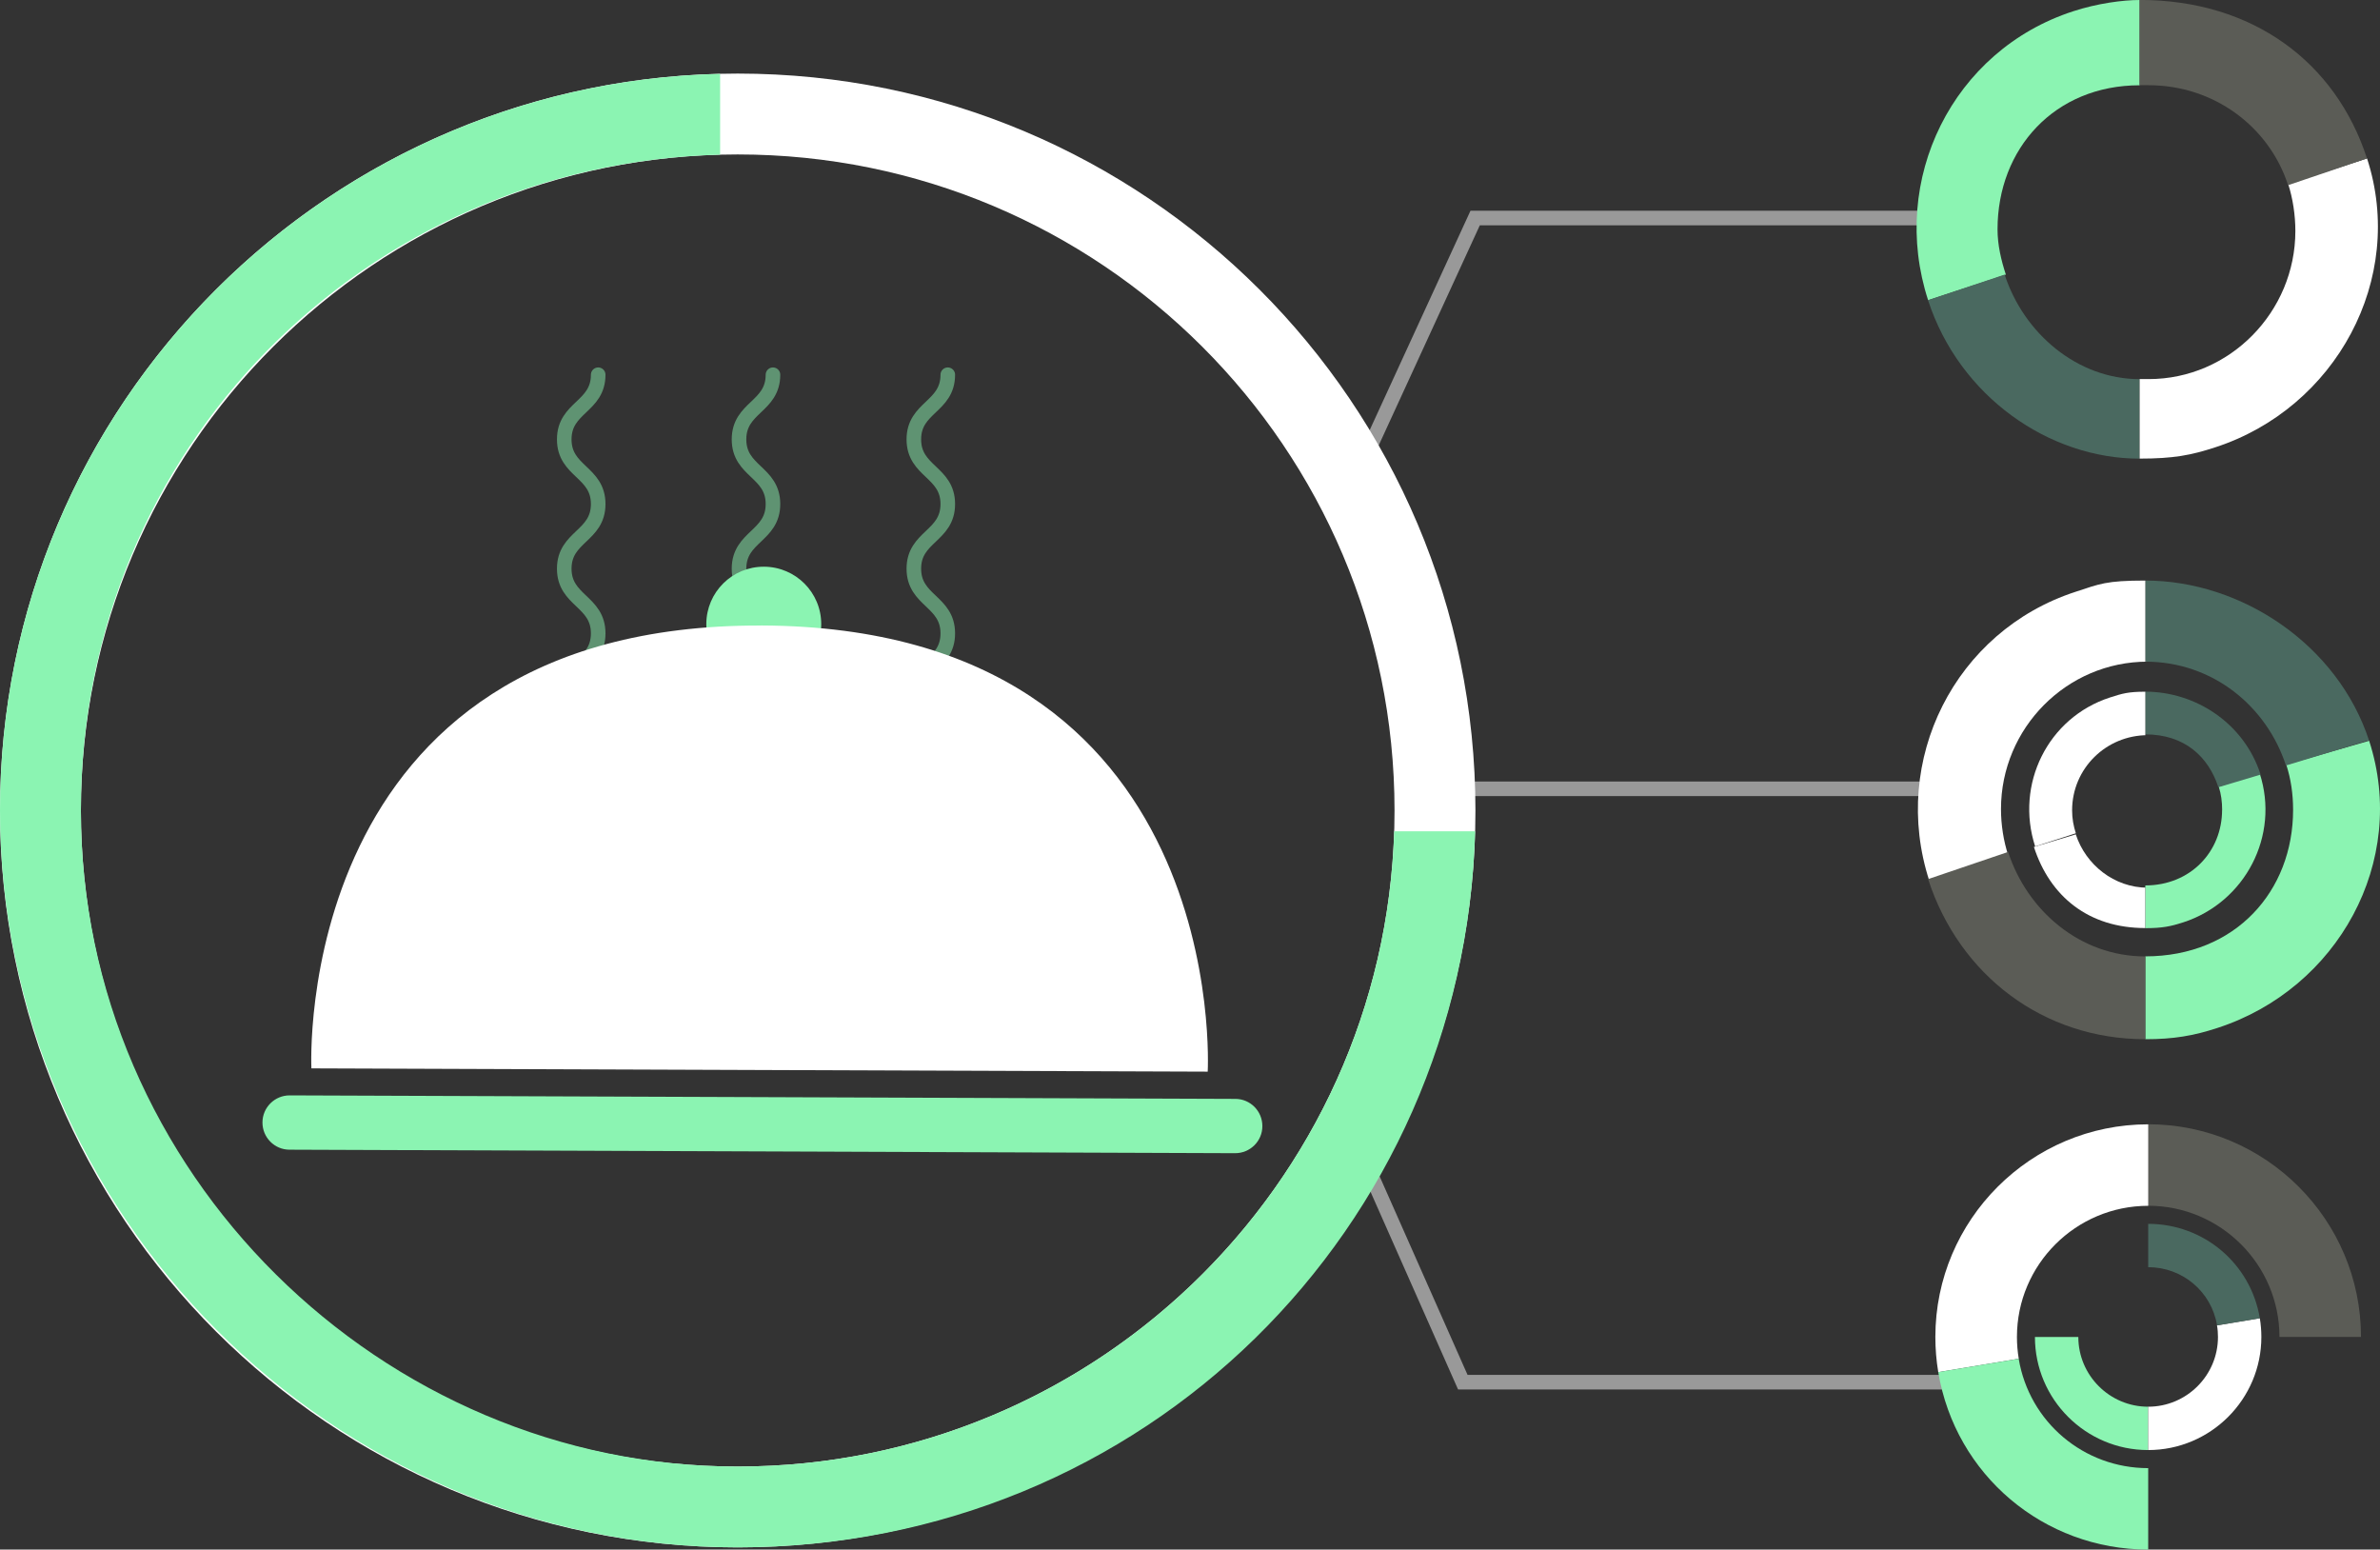<svg width="490" height="319" viewBox="0 0 490 319" fill="none" xmlns="http://www.w3.org/2000/svg">
<rect x="0" y="0" width="490" height="319" fill="#333333" stroke="none"/>
<g clip-path="url(#clip0_88_625)">
<path opacity="0.5" d="M279.083 98.469L303.708 44.883H403.231" stroke="white" stroke-width="3" stroke-miterlimit="10"/>
<path opacity="0.5" d="M277.44 230.967L301.168 284.541H407.89" stroke="white" stroke-width="3" stroke-miterlimit="10"/>
<g opacity="0.5">
<path d="M123.158 77.144C123.158 83.799 116.169 83.799 116.169 90.453C116.169 97.108 123.158 97.108 123.158 103.762C123.158 110.417 116.169 110.417 116.169 117.071C116.169 123.726 123.158 123.726 123.158 130.392C123.158 137.058 116.169 137.047 116.169 143.713" stroke="#8BF4B2" stroke-width="3" stroke-linecap="round" stroke-linejoin="round"/>
<path d="M159.14 77.144C159.14 83.799 152.151 83.799 152.151 90.453C152.151 97.108 159.14 97.108 159.14 103.762C159.14 110.417 152.151 110.417 152.151 117.071C152.151 123.726 159.14 123.726 159.14 130.392C159.14 137.058 152.151 137.047 152.151 143.713" stroke="#8BF4B2" stroke-width="3" stroke-linecap="round" stroke-linejoin="round"/>
<path d="M195.133 77.144C195.133 83.799 188.144 83.799 188.144 90.453C188.144 97.108 195.133 97.108 195.133 103.762C195.133 110.417 188.144 110.417 188.144 117.071C188.144 123.726 195.133 123.726 195.133 130.392C195.133 137.058 188.144 137.047 188.144 143.713" stroke="#8BF4B2" stroke-width="3" stroke-linecap="round" stroke-linejoin="round"/>
</g>
<path d="M169.076 128.519C169.053 135.046 163.741 140.316 157.206 140.292C150.671 140.269 145.395 134.953 145.418 128.438C145.441 121.911 150.753 116.641 157.288 116.664C163.822 116.687 169.099 121.992 169.076 128.519Z" fill="#8BF4B2"/>
<path d="M156.717 128.775C59.675 128.426 64.113 219.938 64.113 219.938L156.379 220.275L248.646 220.613C248.646 220.613 253.76 129.124 156.717 128.763V128.775Z" fill="white"/>
<path d="M259.898 231.839C259.898 234.922 257.37 237.412 254.284 237.4L59.605 236.679C56.518 236.679 54.025 234.154 54.037 231.071C54.037 227.988 56.564 225.487 59.651 225.499L254.33 226.22C257.417 226.22 259.91 228.745 259.898 231.828V231.839Z" fill="#8BF4B2"/>
<path d="M151.883 15.147C68.003 15.147 0 83.066 0 166.853C0 250.639 68.003 318.546 151.883 318.546C235.763 318.546 303.766 250.628 303.766 166.853C303.766 83.077 235.775 15.147 151.883 15.147ZM151.883 301.91C77.194 301.91 16.657 241.449 16.657 166.853C16.657 92.256 77.205 31.795 151.883 31.795C226.561 31.795 287.109 92.256 287.109 166.853C287.109 241.449 226.572 301.91 151.883 301.91Z" fill="white"/>
<path d="M287.039 171.134C284.768 243.741 225.128 301.91 151.883 301.91C78.638 301.91 16.657 241.449 16.657 166.853C16.657 92.256 75.248 33.75 148.26 31.842V15.205C66.058 17.113 0 84.276 0 166.853C0 249.43 68.003 318.546 151.883 318.546C235.763 318.546 301.436 252.931 303.708 171.134H287.039Z" fill="#8BF4B2"/>
<path d="M411.257 47.21C411.257 30.562 423.045 17.555 440.518 17.555V0C437.023 0 431.805 0.698 426.842 2.315C402.02 10.366 388.892 36.996 396.964 61.799L412.969 56.529C412.014 53.597 411.257 50.468 411.257 47.21Z" fill="#8BF4B2"/>
<path d="M412.725 56.529L396.953 61.799C403.406 81.635 421.868 94.42 440.506 94.42V78.052C427.693 78.052 416.65 68.628 412.725 56.529Z" fill="#4A6960"/>
<path d="M487.332 32.621L471.095 37.892C472.05 40.823 472.574 44.29 472.574 47.548C472.574 64.207 459.05 78.04 442.381 78.04H440.518V94.409C447.507 94.409 451.094 93.711 456.056 92.094C480.891 84.031 495.405 57.401 487.332 32.61V32.621Z" fill="white"/>
<path d="M442.37 17.544C455.788 17.544 467.157 26.037 471.083 38.124L487.321 32.61C480.867 12.774 463.803 -0.012 440.506 -0.012V17.532H442.37V17.544Z" fill="#5B5C56"/>
<path d="M472.108 166.725C472.108 183.373 460.32 196.88 441.683 196.88V213.935C447.507 213.935 451.56 213.237 456.523 211.62C481.345 203.557 495.824 177.288 487.764 152.496L470.699 157.406C471.654 160.338 472.108 163.467 472.108 166.725Z" fill="#8BF4B2"/>
<path d="M470.629 157.592L487.367 152.496H487.764C481.31 132.719 461.485 119.515 441.683 119.515V136.209C455.661 136.209 466.703 145.493 470.64 157.592H470.629Z" fill="#4A6960"/>
<path d="M397.209 181.314L413.447 176.043C412.492 173.112 411.968 169.796 411.968 166.55C411.968 149.89 425.491 136.209 442.16 136.209H441.683V119.515C433.529 119.515 432.282 120.213 427.32 121.83C402.486 129.892 389.148 156.522 397.209 181.325V181.314Z" fill="white"/>
<path d="M441.671 196.891C428.252 196.891 417.372 187.479 413.435 175.38L396.964 180.976C403.418 200.812 420.704 213.935 441.671 213.935V196.88V196.891Z" fill="#5B5C56"/>
<path d="M457.489 166.725C457.489 175.31 451.001 182.267 441.683 182.279V191.074C445.177 191.074 446.901 190.714 449.464 189.888C462.265 185.734 469.394 172.006 465.236 159.221L456.802 161.943C457.291 163.456 457.501 165.061 457.501 166.748L457.489 166.725Z" fill="#8BF4B2"/>
<path d="M456.732 162.059L465.375 159.477H465.422C462.09 149.006 452.154 142.387 441.671 142.387V151.182C449.825 151.182 454.694 155.835 456.721 162.059H456.732Z" fill="#4A6960"/>
<path d="M419.004 174.252L427.379 171.541C426.89 170.029 426.61 168.493 426.61 166.818C426.61 158.232 433.587 151.345 442.184 151.345H441.683V142.398C438.188 142.398 436.965 142.759 434.403 143.585C421.601 147.738 414.845 161.466 419.004 174.252Z" fill="white"/>
<path d="M442.172 182.744C435.253 182.744 429.394 177.998 427.367 171.762L418.747 174.356C422.067 184.583 430.023 191.051 441.671 191.051V182.733H442.172V182.744Z" fill="white"/>
<path d="M486.097 275.222H469.301C469.301 260.342 457.175 248.22 442.265 248.22V231.444C466.435 231.444 486.086 251.082 486.086 275.21L486.097 275.222Z" fill="#5B5C56"/>
<path d="M399.05 282.458C398.654 280.085 398.456 277.642 398.456 275.222C398.456 251.093 418.118 231.455 442.288 231.455V248.231C427.378 248.231 415.252 260.342 415.252 275.233C415.252 276.734 415.381 278.247 415.625 279.712L399.061 282.47L399.05 282.458Z" fill="white"/>
<path d="M442.277 319C420.762 319 402.579 303.632 399.05 282.47L415.614 279.713C417.792 292.754 429.009 302.236 442.277 302.236V319.012V319Z" fill="#8BF4B2"/>
<path d="M418.957 275.234H427.891C427.891 283.145 434.344 289.59 442.265 289.59V298.513C429.417 298.513 418.957 288.066 418.957 275.234Z" fill="#8BF4B2"/>
<path d="M465.26 271.383C465.469 272.651 465.574 273.942 465.574 275.233C465.574 288.066 455.114 298.513 442.266 298.513V289.59C450.198 289.59 456.64 283.145 456.64 275.233C456.64 274.431 456.581 273.628 456.442 272.849L465.248 271.383H465.26Z" fill="white"/>
<path d="M442.266 251.943C453.704 251.943 463.372 260.109 465.26 271.371L456.453 272.837C455.3 265.903 449.325 260.866 442.277 260.866V251.943H442.266Z" fill="#4A6960"/>
<path opacity="0.5" d="M397.407 162.385H294.901" stroke="white" stroke-width="3" stroke-miterlimit="10"/>
</g>
<defs>
<clipPath id="clip0_88_625">
<rect width="490" height="319" fill="white"/>
</clipPath>
</defs>
</svg>
